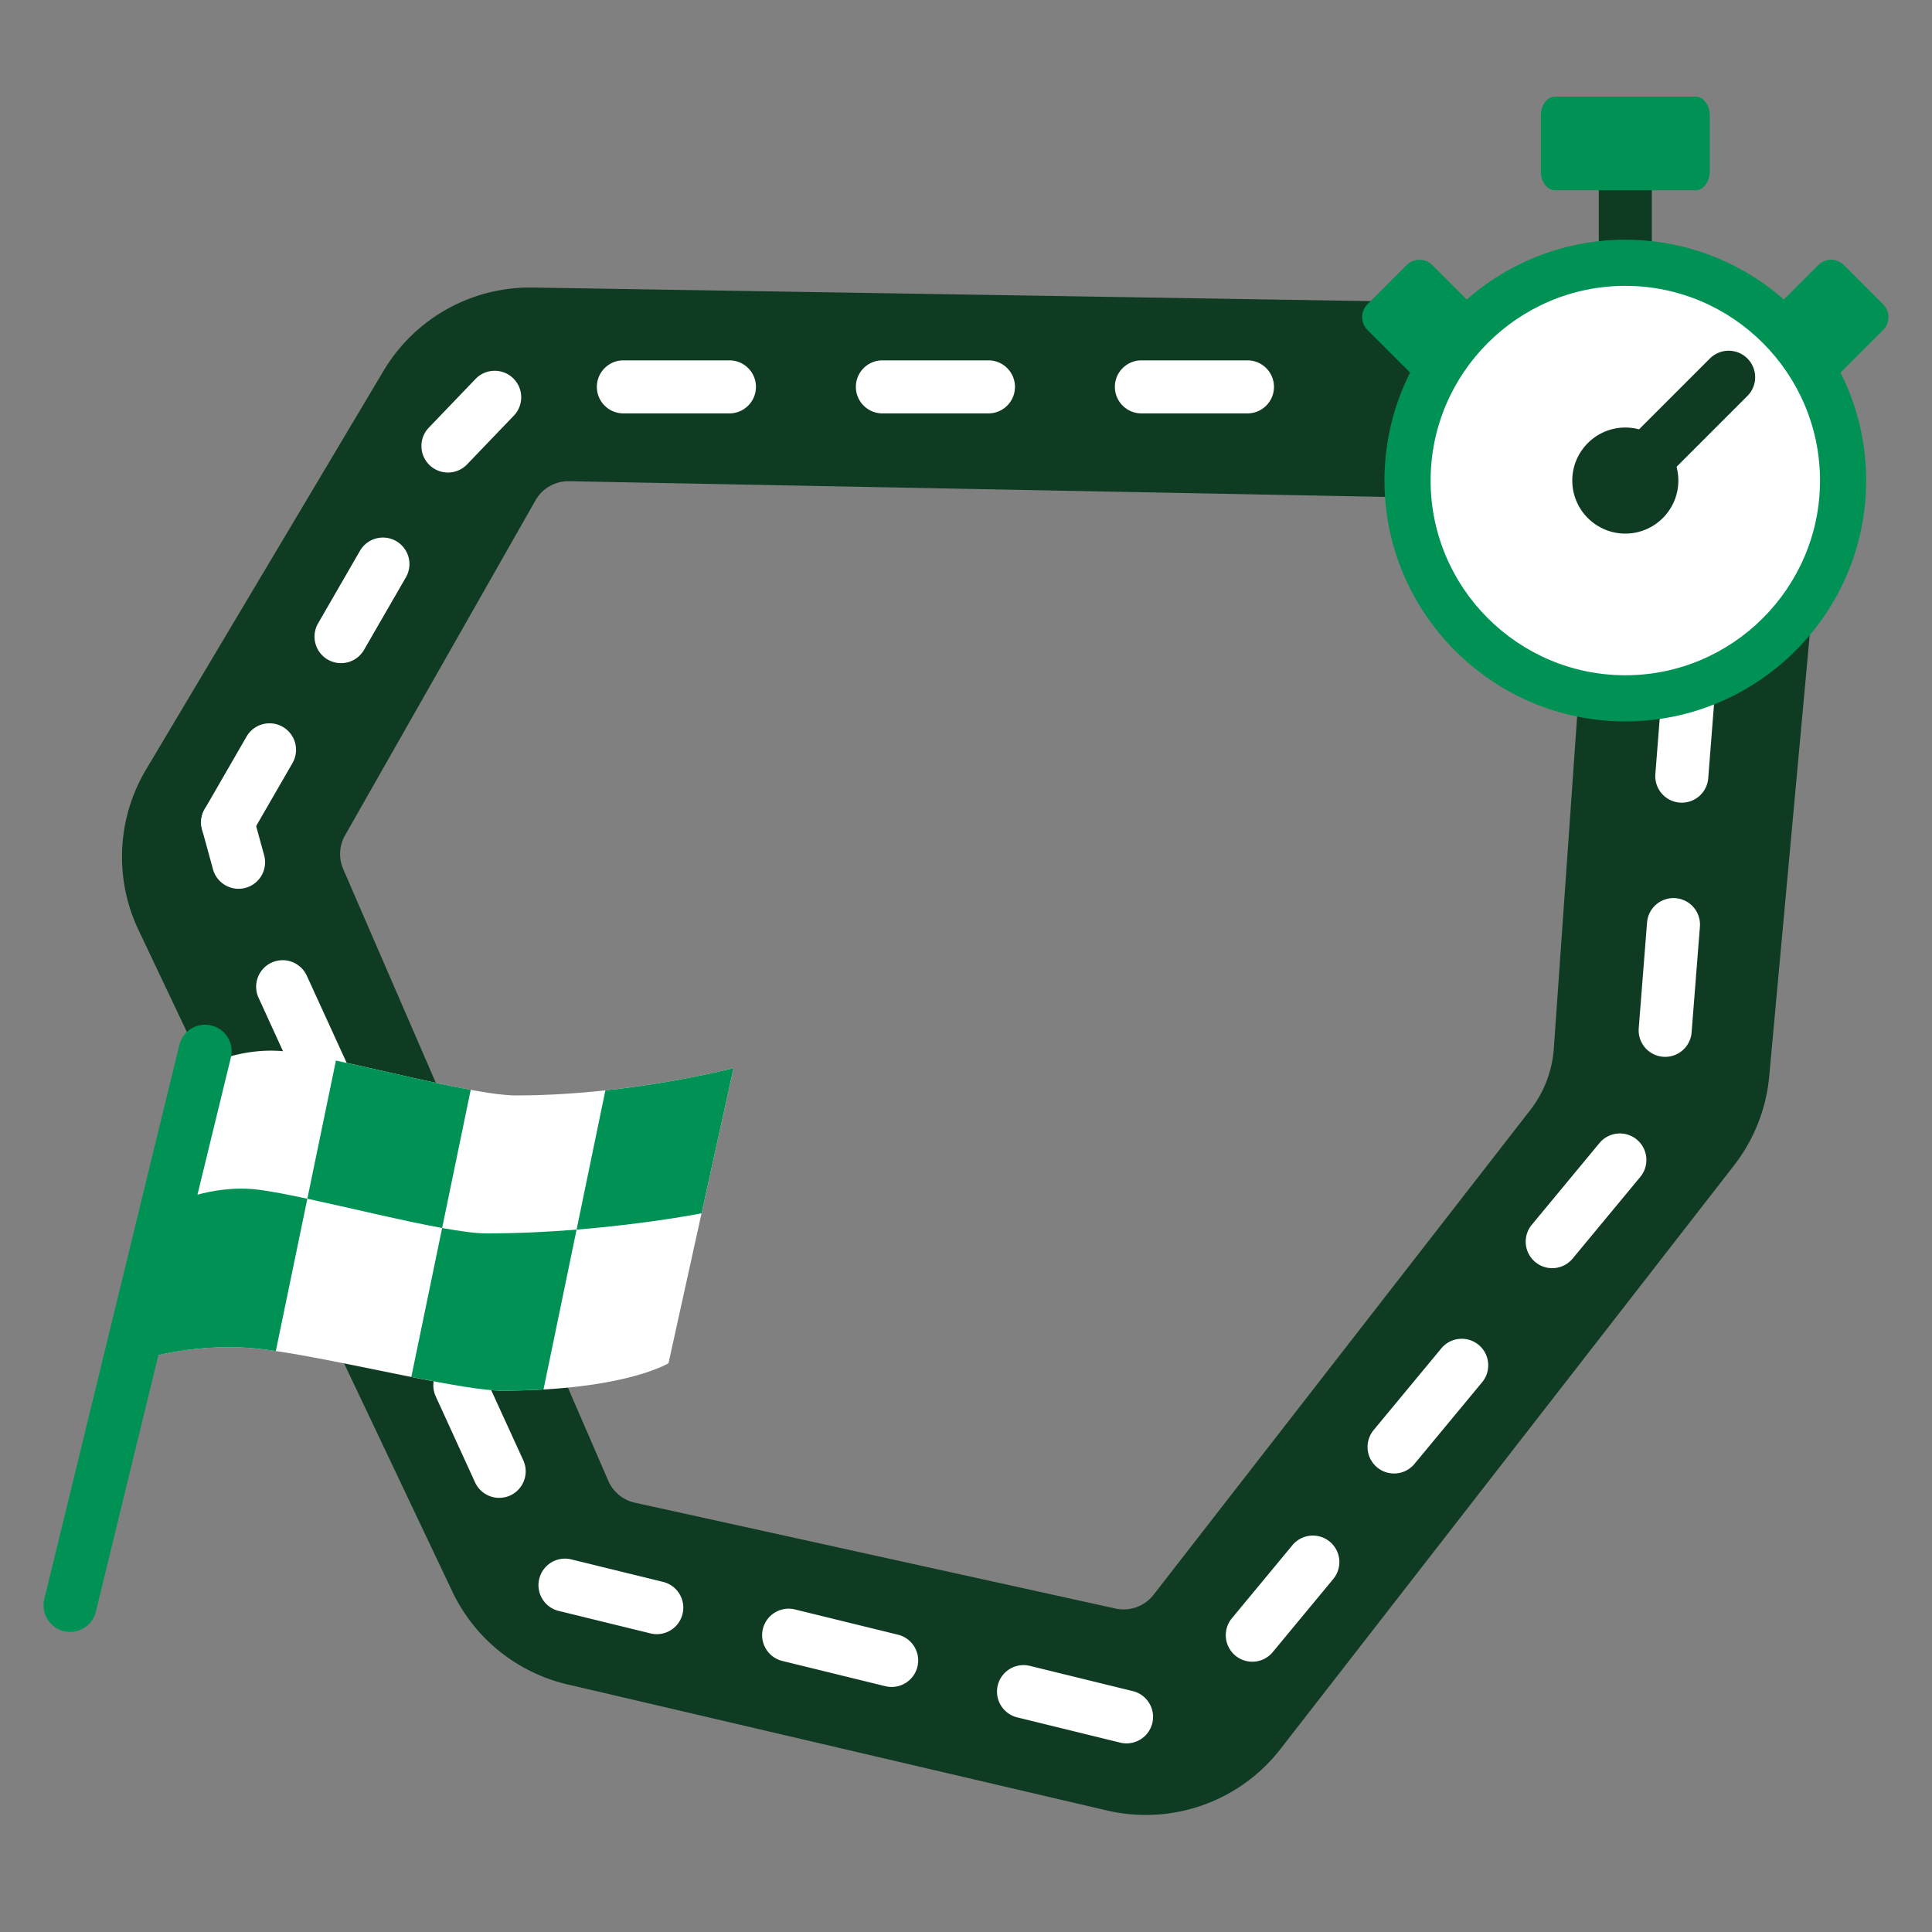 <svg xmlns="http://www.w3.org/2000/svg" version="1.1" xmlns:xlink="http://www.w3.org/1999/xlink" width="512" height="512" x="0" y="0" viewBox="0 0 510 510" style="enable-background:new 0 0 512 512" xml:space="preserve" fill-rule="evenodd" class=""><rect x="0" y="0" width="510" height="510" fill="#808080" stroke="none"/><g><path fill="#0f3b22" d="M149.811 444.645a45 45 0 0 1-30.418-24.533L36.549 245.469a45.001 45.001 0 0 1 1.997-42.315L101.26 97.869a45 45 0 0 1 39.39-21.965l296.454 4.802a44.999 44.999 0 0 1 44.083 49.106l-14.16 154.316a45.011 45.011 0 0 1-9.28 23.502L337.995 461.718a45 45 0 0 1-45.771 16.205l-142.413-33.278zm.426-317.614a10.003 10.003 0 0 0-8.886 5.056l-50.267 88.421a10.001 10.001 0 0 0-.482 8.918l69.965 161.457a9.997 9.997 0 0 0 7.024 5.79l126.873 27.94a10 10 0 0 0 10.047-3.629l99.423-127.931a30 30 0 0 0 6.239-16.308l9.41-134.027a9.997 9.997 0 0 0-9.783-10.698l-259.563-4.989z" opacity="1" data-original="#cad0d7" class=""></path><g fill="#f4f6f8"><path d="M164.557 109.125c-3.864 0-7-3.137-7-7 0-3.864 3.136-7 7-7h27.997c3.864 0 7 3.136 7 7 0 3.863-3.136 7-7 7zM232.929 109.125c-3.864 0-7-3.137-7-7 0-3.864 3.136-7 7-7h27.997c3.864 0 7 3.136 7 7 0 3.863-3.136 7-7 7zM301.3 109.125c-3.863 0-7-3.137-7-7 0-3.864 3.137-7 7-7h27.998c3.864 0 7 3.136 7 7 0 3.863-3.136 7-7 7zM439.164 176.43a7.002 7.002 0 0 1 7.527-6.43 7.003 7.003 0 0 1 6.43 7.526l-2.193 27.912a7.003 7.003 0 0 1-7.527 6.43 7.002 7.002 0 0 1-6.43-7.526zM434.778 243.522a7.004 7.004 0 0 1 7.527-6.431 7.004 7.004 0 0 1 6.43 7.527l-2.193 27.912a7.003 7.003 0 0 1-7.527 6.43 7.003 7.003 0 0 1-6.43-7.527zM422.217 301.739a7.004 7.004 0 0 1 9.856-.926 7.004 7.004 0 0 1 .926 9.857l-17.86 21.561a7.002 7.002 0 0 1-9.856.926 7.003 7.003 0 0 1-.925-9.856zM380.468 355.94c2.464-2.976 6.881-3.39 9.856-.926s3.39 6.881.926 9.856l-17.86 21.562a7.004 7.004 0 0 1-9.856.926 7.005 7.005 0 0 1-.926-9.857zM341.17 407.887a7.003 7.003 0 0 1 9.856-.926 7.003 7.003 0 0 1 .926 9.856l-15.986 19.3a7.003 7.003 0 0 1-9.856.925 7.003 7.003 0 0 1-.925-9.856zM69.726 225.766a7.002 7.002 0 0 1-4.899 8.602 7.002 7.002 0 0 1-8.602-4.899l-2.887-10.527a7.003 7.003 0 0 1 4.899-8.602 7.004 7.004 0 0 1 8.603 4.9zM299.044 446.413a7.005 7.005 0 0 1 5.133 8.465 7.005 7.005 0 0 1-8.466 5.133l-27.193-6.665a7.003 7.003 0 0 1-5.132-8.465 7.003 7.003 0 0 1 8.465-5.133zM237.042 431.518a7.003 7.003 0 0 1 5.133 8.465 7.003 7.003 0 0 1-8.465 5.132l-27.193-6.665a7.003 7.003 0 0 1-5.133-8.465 7.003 7.003 0 0 1 8.465-5.132zM175.041 417.581a7.002 7.002 0 0 1 5.132 8.465 7.003 7.003 0 0 1-8.465 5.132l-24.232-5.939c-3.752-.92-6.052-4.713-5.132-8.465s4.713-6.052 8.465-5.132zM138.136 385.486a7.004 7.004 0 0 1-3.453 9.278 7.004 7.004 0 0 1-9.278-3.454l-10.38-22.687a7.003 7.003 0 0 1 3.454-9.277 7.002 7.002 0 0 1 9.277 3.453zM91.361 280.243a7.003 7.003 0 0 1-3.453 9.277 7.003 7.003 0 0 1-9.278-3.453L68.251 263.38a7.003 7.003 0 0 1 3.453-9.278 7.004 7.004 0 0 1 9.278 3.454z" fill="#ffffff" opacity="1" data-original="#f4f6f8" class=""></path><path d="M66.151 220.591c-1.932 3.346-6.216 4.494-9.562 2.562s-4.494-6.216-2.562-9.562l11.058-19.155a7.004 7.004 0 0 1 9.563-2.562 7.004 7.004 0 0 1 2.562 9.562zM96.087 171.558a7.003 7.003 0 0 1-9.562 2.562 7.004 7.004 0 0 1-2.563-9.562l11.059-19.155a7.005 7.005 0 0 1 9.563-2.562 7.005 7.005 0 0 1 2.562 9.562zM123.297 122.584a7.003 7.003 0 0 1-9.897.205 7.004 7.004 0 0 1-.205-9.898l12.342-12.863a7.003 7.003 0 0 1 9.897-.204 7.002 7.002 0 0 1 .205 9.897zM193.646 281.933s-27.382 7.232-57.466 7.232c-11.617 0-45.59-9.616-59.9-11.504-13.047-1.721-23.215 4.272-23.215 4.272l-18.989 77.928s15.433-5.726 33.657-3.869c17.229 1.756 53.153 11.102 64.686 11.102 32.33 0 44.046-7.233 44.046-7.233z" fill="#ffffff" opacity="1" data-original="#f4f6f8" class=""></path></g><path fill="#009255" d="m72.813 356.639 8.317-40.205c-4.92-1.056-9.306-1.912-12.631-2.35-13.047-1.721-24.296 4.216-24.296 4.216l-10.127 41.561s15.433-5.726 33.657-3.869c1.552.158 3.256.378 5.08.647zM152.203 324.587c-7.34.591-15.442 1.001-23.804 1.001-2.796 0-6.887-.557-11.687-1.43l-8.136 39.325c10.093 2.005 19.063 3.611 23.843 3.611 3.993 0 7.672-.11 11.053-.304l8.731-42.203zM152.203 324.587c19.064-1.537 32.987-4.301 32.987-4.301l8.456-38.353s-14.426 3.81-33.84 5.899zM124.255 287.692c-10.556-1.931-24.463-5.354-35.579-7.732l-7.546 36.474c11.161 2.393 25.071 5.815 35.582 7.724z" opacity="1" data-original="#424852" class=""></path><path fill="#0f3b22" d="M422.042 44.871c0-3.863 3.136-7 7-7 3.863 0 7 3.137 7 7v52.211c0 3.863-3.137 7-7 7-3.864 0-7-3.137-7-7z" opacity="1" data-original="#a9b0bb" class=""></path><path fill="#009255" d="m486.753 69.983 10.343 10.343a4.801 4.801 0 0 1 0 6.787L480.909 103.3c-1.873 1.872-4.927 1.872-6.787 0l-10.343-10.343a4.803 4.803 0 0 1 0-6.787l16.187-16.187a4.801 4.801 0 0 1 6.787 0zM360.977 80.326l10.343-10.343a4.801 4.801 0 0 1 6.787 0l16.199 16.187a4.825 4.825 0 0 1 0 6.787L383.951 103.3a4.787 4.787 0 0 1-6.774 0l-16.2-16.187a4.801 4.801 0 0 1 0-6.787zM410.522 25.516h37.049c2.074 0 3.763 2.218 3.763 4.955v14.8c0 2.737-1.689 4.955-3.763 4.955h-37.049c-2.084 0-3.773-2.218-3.773-4.955v-14.8c0-2.737 1.689-4.955 3.773-4.955z" opacity="1" data-original="#66d4f1" class=""></path><path fill="#009255" d="M429.037 190.436c35.023 0 63.583-28.56 63.583-63.574 0-35.023-28.56-63.583-63.583-63.583-35.014 0-63.574 28.56-63.574 63.583 0 35.014 28.56 63.574 63.574 63.574z" opacity="1" data-original="#fdcd56" class=""></path><path fill="#ffffff" d="M429.038 178.253c28.312 0 51.4-23.087 51.4-51.392 0-28.312-23.088-51.4-51.4-51.4-28.305 0-51.392 23.088-51.392 51.4 0 28.305 23.087 51.392 51.392 51.392z" opacity="1" data-original="#f4f6f8" class=""></path><path fill="#0f3b22" d="M451.373 94.627c2.731-2.732 7.167-2.732 9.899 0s2.732 7.168 0 9.899l-27.281 27.281c-2.732 2.732-7.167 2.732-9.899 0s-2.732-7.168 0-9.899z" opacity="1" data-original="#a9b0bb" class=""></path><path fill="#0f3b22" d="M443.042 126.857c0 7.727-6.274 14-14 14-7.727 0-14-6.273-14-14 0-7.726 6.273-14 14-14 7.726 0 14 6.274 14 14z" opacity="1" data-original="#a9b0bb" class=""></path><path fill="#009255" d="M47.343 275.845a7.003 7.003 0 0 1 8.458-5.144 7.003 7.003 0 0 1 5.144 8.458L25.302 425.436a7.004 7.004 0 0 1-8.459 5.144 7.003 7.003 0 0 1-5.143-8.458z" opacity="1" data-original="#d5a889" class=""></path></g></svg>